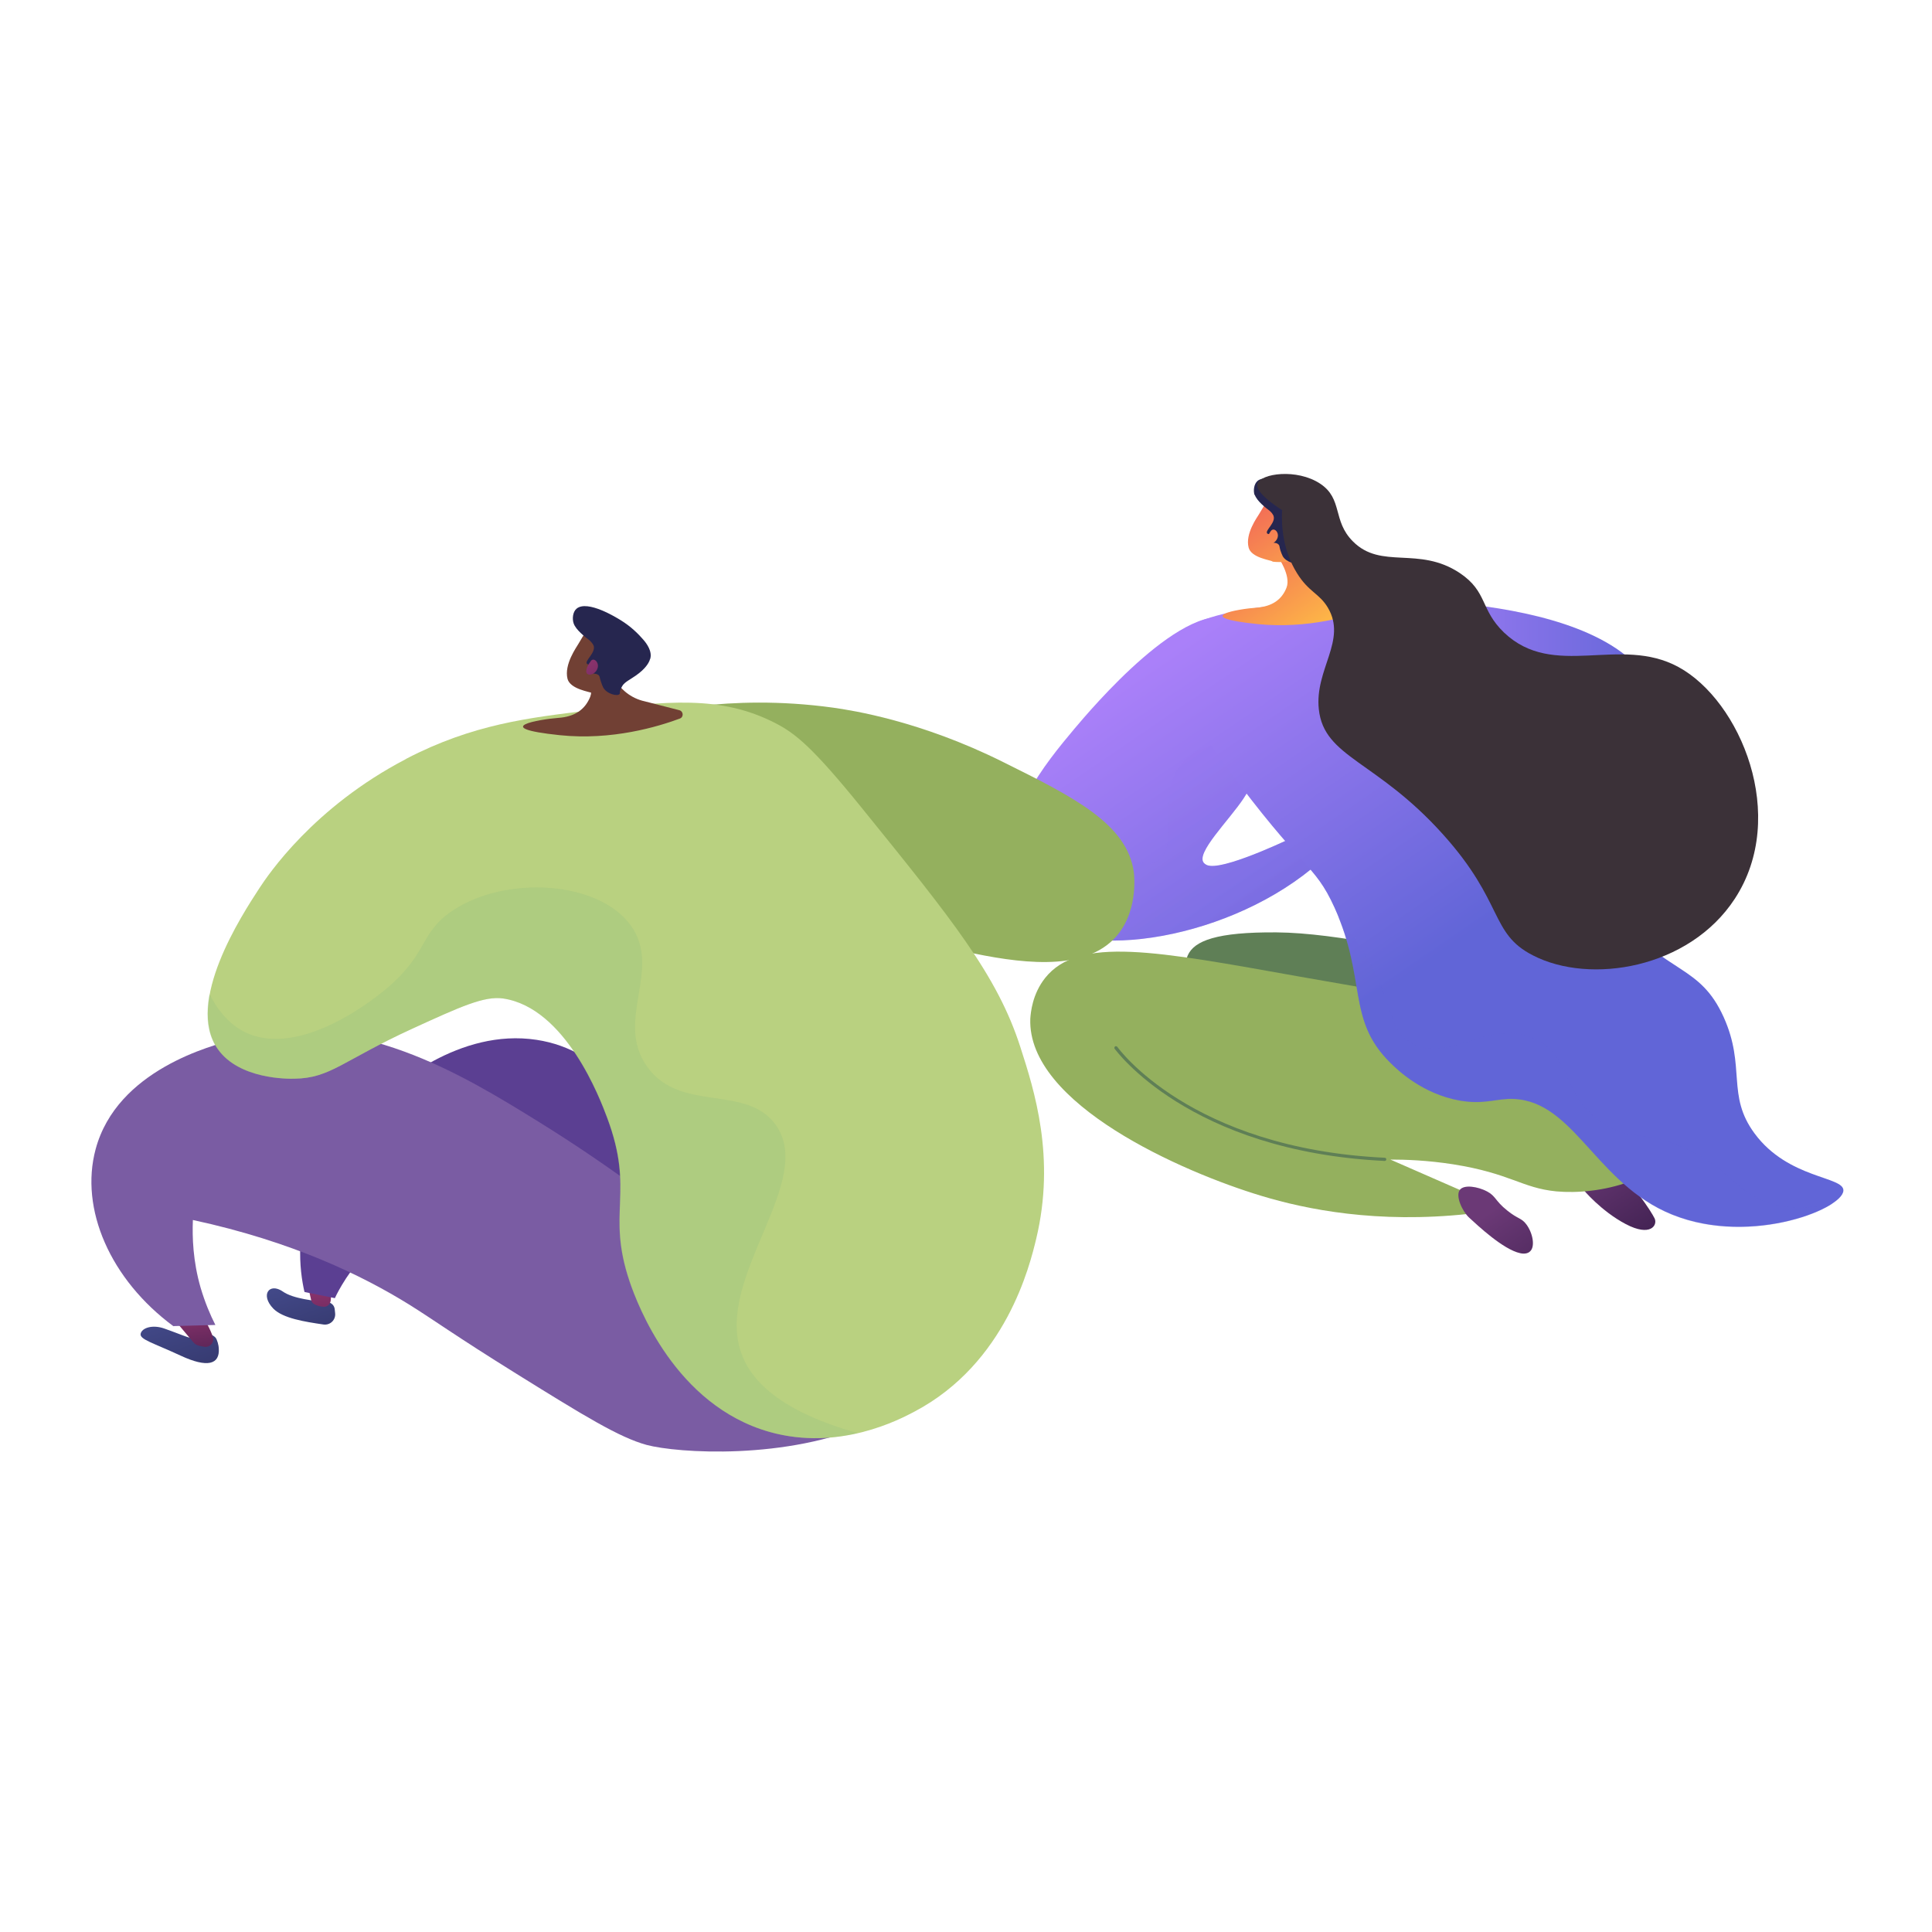 <?xml version="1.0" encoding="UTF-8"?>
<svg xmlns="http://www.w3.org/2000/svg" xmlns:xlink="http://www.w3.org/1999/xlink" version="1.1" viewBox="0 0 850.4 850.4">
  <defs>
    <style>
      .cls-1 {
        fill: url(#linear-gradient-8);
      }

      .cls-2 {
        fill: url(#linear-gradient-7);
      }

      .cls-3 {
        fill: url(#linear-gradient-5);
      }

      .cls-4 {
        fill: url(#linear-gradient-6);
      }

      .cls-5 {
        fill: url(#linear-gradient-9);
      }

      .cls-6 {
        fill: url(#linear-gradient-3);
      }

      .cls-7 {
        fill: url(#linear-gradient-2);
      }

      .cls-8, .cls-9, .cls-10, .cls-11 {
        mix-blend-mode: multiply;
      }

      .cls-8, .cls-12 {
        fill: #5f7f56;
      }

      .cls-13 {
        fill: url(#linear-gradient);
      }

      .cls-9 {
        fill: #94be80;
      }

      .cls-9, .cls-10, .cls-11 {
        opacity: .3;
      }

      .cls-14 {
        isolation: isolate;
      }

      .cls-15 {
        fill: #26264f;
      }

      .cls-10 {
        fill: url(#linear-gradient-4);
      }

      .cls-16 {
        fill: #3b3138;
      }

      .cls-17 {
        fill: url(#linear-gradient-11);
      }

      .cls-18 {
        fill: url(#linear-gradient-12);
      }

      .cls-19 {
        fill: url(#linear-gradient-13);
      }

      .cls-20 {
        fill: url(#linear-gradient-14);
      }

      .cls-21 {
        fill: url(#linear-gradient-15);
      }

      .cls-22 {
        fill: #b9d180;
      }

      .cls-23 {
        fill: #94b05e;
      }

      .cls-11 {
        fill: url(#linear-gradient-10);
      }

      .cls-24 {
        fill: #7a5ca3;
      }

      .cls-25 {
        fill: #714034;
      }

      .cls-26 {
        fill: #5b3f92;
      }
    </style>
    <linearGradient id="linear-gradient" x1="735.4" y1="563.1" x2="696.4" y2="505.8" gradientUnits="userSpaceOnUse">
      <stop offset="0" stop-color="#311944"/>
      <stop offset="1" stop-color="#6b3976"/>
    </linearGradient>
    <linearGradient id="linear-gradient-2" x1="695.3" y1="590.5" x2="656.2" y2="533.2" xlink:href="#linear-gradient"/>
    <linearGradient id="linear-gradient-3" x1="480.6" y1="309.9" x2="580.6" y2="456.3" gradientUnits="userSpaceOnUse">
      <stop offset="0" stop-color="#aa80f9"/>
      <stop offset="1" stop-color="#6165d7"/>
    </linearGradient>
    <linearGradient id="linear-gradient-4" x1="472.2" y1="315.7" x2="572.2" y2="462.1" xlink:href="#linear-gradient-3"/>
    <linearGradient id="linear-gradient-5" x1="554.1" y1="259.8" x2="654.1" y2="406.1" xlink:href="#linear-gradient-3"/>
    <linearGradient id="linear-gradient-6" x1="603.8" y1="303.7" x2="731.1" y2="303.7" xlink:href="#linear-gradient-3"/>
    <linearGradient id="linear-gradient-7" x1="583.5" y1="285" x2="552.2" y2="240.7" gradientUnits="userSpaceOnUse">
      <stop offset="0" stop-color="#ffc444"/>
      <stop offset="1" stop-color="#f36f56"/>
    </linearGradient>
    <linearGradient id="linear-gradient-8" x1="585" y1="267.4" x2="554.6" y2="224.4" xlink:href="#linear-gradient-7"/>
    <linearGradient id="linear-gradient-9" x1="582.8" y1="268.9" x2="552.5" y2="225.9" xlink:href="#linear-gradient-7"/>
    <linearGradient id="linear-gradient-10" x1="548.1" y1="263.8" x2="648.1" y2="410.2" xlink:href="#linear-gradient-3"/>
    <linearGradient id="linear-gradient-11" x1="128.3" y1="561.1" x2="148" y2="621.2" gradientUnits="userSpaceOnUse">
      <stop offset="0" stop-color="#444b8c"/>
      <stop offset="1" stop-color="#26264f"/>
    </linearGradient>
    <linearGradient id="linear-gradient-12" x1="146.9" y1="608.8" x2="139.6" y2="557.2" gradientUnits="userSpaceOnUse">
      <stop offset="0" stop-color="#311944"/>
      <stop offset="1" stop-color="#a03976"/>
    </linearGradient>
    <linearGradient id="linear-gradient-13" x1="74.1" y1="574.7" x2="95.5" y2="639.8" xlink:href="#linear-gradient-11"/>
    <linearGradient id="linear-gradient-14" x1="89" y1="612.5" x2="82.7" y2="567.6" xlink:href="#linear-gradient-12"/>
    <linearGradient id="linear-gradient-15" x1="284.6" y1="327.9" x2="252.8" y2="282.9" xlink:href="#linear-gradient-12"/>
  </defs>
  <!-- Generator: Adobe Illustrator 28.7.1, SVG Export Plug-In . SVG Version: 1.2.0 Build 142)  -->
  <g class="cls-14">
    <g id="Laag_1">
      <g>
        <g>
          <path class="cls-13" d="M696.9,523.6s7.7,9.4,18.7,15.2c11,5.8,14.1.4,12.7-2.5-1.4-2.9-10.5-17.3-17.7-19.6-7.2-2.3-13.7,6.9-13.7,6.9Z"/>
          <path class="cls-12" d="M722.9,445.9s-108.2-35.1-161-35.5c-52.8-.4-39.4,15.6-36.2,35.5,3.3,19.9,145.7,66.2,145.7,66.2l51.4-66.2Z"/>
          <path class="cls-23" d="M681,448.6c-49.6-8.3-87.2-14.9-108.8-18.7-63.3-11.3-97.4-18-112.2.6-5.6,7.1-6.3,15.1-6.5,17.9-1.4,37.5,66.9,67.5,101.8,78,19.5,5.9,50.8,12.3,91.2,7.9-.4-3.1-.7-6.2-1.1-9.3-11.1-4.9-22.3-9.7-33.4-14.6,6.6,0,16.2.3,27.7,2.1,25.2,4,30.1,10.4,45.3,11.9,18.4,1.7,48.1-4.3,58.1-26.3,5.9-13.1,5-32.1-7-44.7-13.2-13.9-36.5-16.5-55.2-4.7Z"/>
          <path class="cls-7" d="M671.9,539c-2.2-3-3.7-2.3-8.5-6.2-5.4-4.3-4.9-6.3-8.9-8.4-4-2.1-10-3.1-11.9-.7-2.1,2.7,1.1,9.5,4,12.2,3.9,3.6,15.1,14.1,22.5,15.7,1.7.4,3.4.2,4.4-.8,2.3-2.1,1.2-8-1.6-11.8Z"/>
          <path class="cls-6" d="M543.8,273.1c-21.5-11-63.8,39.3-70.9,47.7-12.2,14.6-34.5,41-26.9,67.5.5,1.7,2.5,8.4,6.8,13.4,19.1,22.4,84.7,13.2,124.4-19.2l-6.7-14.6s-28.8,14.1-37.8,13.2c-1.3-.1-2.2-.6-2.8-1.3-3.7-4.3,11-18.6,17.5-28.4,17-25.5,12.9-70-3.6-78.5Z"/>
          <path class="cls-10" d="M570.4,368s-28.8,14.1-37.8,13.2c-1.3-.1-2.2-.6-2.8-1.3-3.7-4.3,11-18.6,17.5-28.4,5.1-7.6,8.2-16.9,9.8-26.4-24.5-.2-34.3,6.4-38.5,12.9-9.1,13.8.7,35.4-9.3,41.1-5.6,3.2-10.4-2.8-18.5.7-10.5,4.4-10,17.4-16.6,18.5-7.1,1.2-16.9-12.3-20.5-23.8-3-9.6-2.1-19.5.8-28.8-7.5,12.8-12.8,27.7-8.5,42.6.5,1.7,2.5,8.4,6.8,13.4,19.1,22.4,84.7,13.2,124.4-19.2l-6.7-14.6Z"/>
          <path class="cls-3" d="M644.5,271.1c-13.9-9.5-28.9-8.5-57.6-6.6-31.2,2.1-68.1,4.5-74.2,22.5-1.5,4.5-1.6,11.3,26.3,49.4,34.7,47.3,39.4,43.3,48.4,63.1,14.4,31.9,5.2,49.2,24.6,68.3,3.3,3.3,14.2,13.7,30.5,16.6,9.7,1.7,14.8-.4,21.2-.7,27.8-1.2,37.2,34.6,69.1,49.5,34.7,16.2,78.1-.6,78.6-9.1.4-6.4-24.2-5-39.1-25.2-12.5-16.9-3.7-29.2-13.6-51.2-10.5-23.2-24.5-18.6-47.3-44.9-12.9-14.9-21.2-34.9-37.9-74.9-16.3-39-16.5-48.3-29-56.8Z"/>
          <path class="cls-4" d="M603.8,264.1s122.4-4.5,127.2,51.6c4.7,56.1-92.2,9.4-92.2,9.4l-35-61Z"/>
          <path class="cls-2" d="M571.6,240.1l4.5,9.9c2.5,5.3,7.3,9.2,13.1,10.4l14.6,3.7c1.8.5,1.9,2.9.2,3.6-9,3.4-28.4,9.2-50.4,7-30.2-3.1-8.1-6.7-.8-7.2,7.3-.5,11.5-3.7,13.5-8.9,2-5.2-3.7-13.4-3.7-13.4l8.9-5Z"/>
          <g>
            <path class="cls-1" d="M560.1,247.1c-1-.6-9.4-1.6-10.5-6.1-1.6-6.1,3.9-13.5,4.6-14.7,2.9-5,3.6-5.7,4.9-6.5l1.8-1.1s.1,0,.2,0c1.2-.4,5.1-.4,5.9-.2,2.6.6,5.1,11.1,3.9,25.9,0,.6.2,1.1.3,1.7.2,1.5-11.3,1.5-11.2,1Z"/>
            <path class="cls-15" d="M552.3,217.8c1,2.8,4.8,5.7,6.5,7,.2.2,1,.8,1.6,1.9,0,.1.2.3.2.5.9,2.9-3.7,6.2-2.9,7.5.6,1,3.8-.2,4.1.6.3.8-2.3,2.3-1.9,3.2.3.7,1.9.1,2.9,1.2.5.5.3,1,.8,2.6.3.9.7,1.9,1,2.5,1.5,2.7,6,3.8,6.9,2.8.2-.3,0-.6.3-1.6,0,0,.2-.9.9-2,1-1.5,3.2-2.6,5.5-4.2,4.3-2.9,5.5-5.5,5.8-6.3,0,0,0-.2.1-.3,0-.1.1-.3.2-.4,1-3.1-1.5-6.5-2.8-8-1.9-2.2-5.1-5.5-9.8-8.4-1.3-.8-13.7-8.5-18.2-4.7-1.6,1.4-1.9,4.3-1.3,6.2Z"/>
            <path class="cls-5" d="M559.4,233.7c1.2-1.5,3.1,0,3.1,2,0,2-2,4-3.9,3.6-1.9-.4-.7-3.5.8-5.6Z"/>
          </g>
          <path class="cls-16" d="M564.3,224.8c-.3,7.2.5,17.7,6.6,27.5,5.2,8.4,9.8,8.8,13.6,15.2,8.5,14.4-5.9,27.1-4,44.7,2.3,21.3,25.2,22.3,54.6,55,27.1,30.1,20.6,43.6,39.6,53.3,25.1,13,68.8,5.9,88.9-24.9,23.8-36.4,2.4-87.2-24.8-102-25.9-14.1-54.9,5.7-76.8-15.2-10.6-10.2-7.1-17.9-19.5-26.2-18.1-12-34.5-1.3-47-13.9-9.1-9.1-4.3-18.7-14.4-25.4-10.3-6.8-26.2-4.5-27.6,0-.5,1.8.8,5.1,10.9,11.7Z"/>
          <path class="cls-8" d="M609.4,511s0,0,0,0c-86.4-4.2-118.4-49-118.8-49.4-.2-.3-.1-.7.2-1,.3-.2.7-.1,1,.2.3.4,32,44.7,117.7,48.8.4,0,.7.3.7.7,0,.4-.3.7-.7.7Z"/>
          <path class="cls-11" d="M772.5,526.8c-10-5.5-14.2-14.2-31.8-21.9-17.2-7.5-21.5-2.7-33.3-9.4-20.1-11.5-14.5-29.2-30.8-37.8-20.7-10.8-40.2,12.1-56.6.5-9.7-6.9-6-16.7-19.4-38.7-3.8-6.3-7.8-11.6-11.5-15.9,11.9,29.3,4.4,46,22.9,64.3,3.3,3.3,14.2,13.7,30.5,16.6,9.7,1.7,14.8-.4,21.2-.7,27.8-1.2,37.2,34.6,69.1,49.5,27.9,13.1,61.4,4.7,73.8-3.5-16,3.5-26.7,1.1-34-3Z"/>
        </g>
        <g>
          <path class="cls-17" d="M147.3,576l.2,1.9c.4,3-2.1,5.5-5.1,5.1-8.2-1.2-17.9-2.7-22.1-7-5.9-6.1-1.7-11.6,4.2-7.5,4.6,3.2,13.9,4.1,19.8,4.7,1.6.2,2.8,1.4,3,2.9Z"/>
          <path class="cls-18" d="M135.6,563.6c-.4.6.7,5.9,1.3,8.4.2,1,.8,1.8,1.7,2.2,1,.5,2.5,1,4.1,1,1.6,0,2.8-1.4,2.9-3l.5-6.7-10.5-1.9Z"/>
          <path class="cls-26" d="M134.1,568.7l13.3,2.7s16.9-38.2,51.7-36.2c34.8,2,64.8,51.7,64.8,51.7l88.1,13.8c-7.9-17.8-20.4-42.9-39.5-70.7-29.3-42.6-46.7-67.8-76.3-72.3-34.2-5.2-63,20.6-70.5,27.3-6.4,5.7-31.9,28.5-33.5,63.2-.4,8.5.7,15.6,1.8,20.4Z"/>
          <path class="cls-19" d="M87.8,587.1c-5.1,2.5-1.4,2.7-15.4-2.3-5.3-1.9-10-.3-10.5,2.3-.4,2.5,5.3,3.9,17.6,9.6,11.8,5.5,17.3,3.9,16.8-3.2,0-1.1-.7-4-1.5-4.8-2.4-2.5-7-1.5-7-1.5Z"/>
          <path class="cls-20" d="M88.9,579.1c1.1,1.6,3.5,5.4,4.8,9.4.8,2.4-1.4,4.8-3.9,4.3-.6-.1-1.3-.3-2-.4-1.1-.2-2.1-.8-2.8-1.7l-8.4-10c-1.1-1.3,0-3.3,1.6-3.2l9.2.8c.6,0,1.1.3,1.4.8Z"/>
          <path class="cls-24" d="M76.4,583.7c6.1-.2,12.3-.3,18.4-.5-2.3-4.5-4.6-10-6.5-16.4-3.4-11.8-3.7-22.3-3.4-29.8,44.1,9.5,74.8,24.6,95,37.1,11.4,7.1,20.1,13.6,47.6,30.7,29.9,18.6,45.1,27.9,57.1,31.2,13.5,3.6,61.7,6.9,99-9.8-22.7-40.8-83.4-93.3-146.3-132.3-33.3-20.6-81-50.2-133.5-36.5-10.8,2.8-52.3,13.6-61.7,48.4-7.1,26.3,6.4,57.4,34.3,78Z"/>
          <path class="cls-23" d="M308.4,310.7c14.3-1.6,34.6-2.5,58.4.8,8.4,1.2,38.4,5.8,74.7,23.9,30.8,15.3,54.8,27.2,57.6,48.7.1,1.1,2.2,18.4-9.2,29.6-28.5,27.9-108.6-14.3-115-.8-2.1,4.5,6.2,10.8,4,13.9-4.1,5.7-39.6-4.6-59.1-28.3-27.3-33.2-13.5-80.9-11.4-87.8Z"/>
          <path class="cls-22" d="M178.7,334.1c-40.7,21.2-60.7,51-64.5,56.8-7.9,12.1-32.8,50.3-18.3,70.9,9.4,13.3,30.9,13.1,33.7,13,15.9-.2,21.1-7.9,52.1-22.1,21-9.6,31.5-14.4,39.8-13.2,27.6,4.1,42.7,44.3,45.7,52.3,12.5,33.3-.5,41.4,10,72.4,3.4,10,20,54.4,61.6,66.1,30.6,8.6,57.2-5.5,63.8-9,40.3-21.3,50.7-64.4,53.5-76,8.6-35.9-.8-65.3-7-84.5-10.1-31.4-29.8-55.8-69.3-104.6-22.3-27.6-29.8-33.4-38.5-37.9-24.3-12.5-48.2-9.6-81.8-5.6-26.7,3.2-51.5,6.1-80.7,21.3Z"/>
          <path class="cls-25" d="M265.3,287.4l4.8,10.4c2.6,5.6,7.7,9.6,13.7,10.9l15.2,3.9c1.9.5,2,3.1.2,3.7-9.4,3.5-29.8,9.7-52.8,7.3-31.6-3.3-8.5-7-.8-7.6,7.7-.5,12-3.9,14.2-9.3,2.1-5.4-3.8-14-3.8-14l9.3-5.3Z"/>
          <g>
            <path class="cls-25" d="M260.8,305.1c-1.1-.6-9.8-1.7-11-6.3-1.6-6.4,4.1-14.1,4.8-15.4,3-5.2,3.7-5.9,5.1-6.8l1.9-1.1s.1,0,.2,0c1.2-.4,5.4-.4,6.2-.2,2.7.6,5.3,11.7,4.1,27.2,0,.6.2,1.2.3,1.8.2,1.6-11.8,1.6-11.7,1Z"/>
            <path class="cls-15" d="M252.5,274.4c1,2.9,5,5.9,6.8,7.3.3.2,1,.9,1.7,1.9,0,.2.2.3.3.6,1,3.1-3.9,6.5-3,7.9.7,1,4-.2,4.3.6.3.8-2.4,2.4-2,3.4.3.7,2,.1,3,1.2.5.6.3,1,.9,2.7.3,1,.7,2,1,2.6,1.6,2.9,6.3,4,7.2,2.9.3-.3,0-.6.3-1.6,0,0,.3-1,1-2.1,1-1.6,3.4-2.7,5.8-4.4,4.5-3.1,5.7-5.7,6.1-6.6,0-.1,0-.2.1-.3,0-.2.1-.3.2-.5,1-3.3-1.6-6.8-3-8.4-2-2.3-5.3-5.8-10.3-8.8-1.3-.8-14.3-8.9-19.1-4.9-1.7,1.4-2,4.5-1.3,6.5Z"/>
            <path class="cls-21" d="M260,291c1.2-1.6,3.2,0,3.2,2.1,0,2.1-2.1,4.2-4.1,3.8-2-.5-.8-3.7.9-5.8Z"/>
          </g>
          <path class="cls-9" d="M326,594.8c-10.9-33.4,33.6-75.3,15.2-100-13-17.6-41.7-4.9-56.3-25.2-14.6-20.3,6.8-42.9-7.3-62.3-14.2-19.6-54.7-22.1-78.2-6.6-14.6,9.6-10.6,18.3-28.5,33.8-3,2.6-38.8,33-64.3,19.2-2.1-1.2-9-5.3-14.4-16.2-1.7,9-1.2,17.6,3.6,24.3,9.4,13.3,30.9,13.1,33.7,13,15.9-.2,21.1-7.9,52.1-22.1,21-9.6,31.5-14.4,39.8-13.2,27.6,4.1,42.7,44.3,45.7,52.3,12.5,33.3-.5,41.4,10,72.4,3.4,10,20,54.4,61.6,66.1,14.4,4,27.8,3,38.8.5-34.4-9.7-47.4-23.3-51.5-36.1Z"/>
        </g>
      </g>
    </g>
  </g>
</svg>